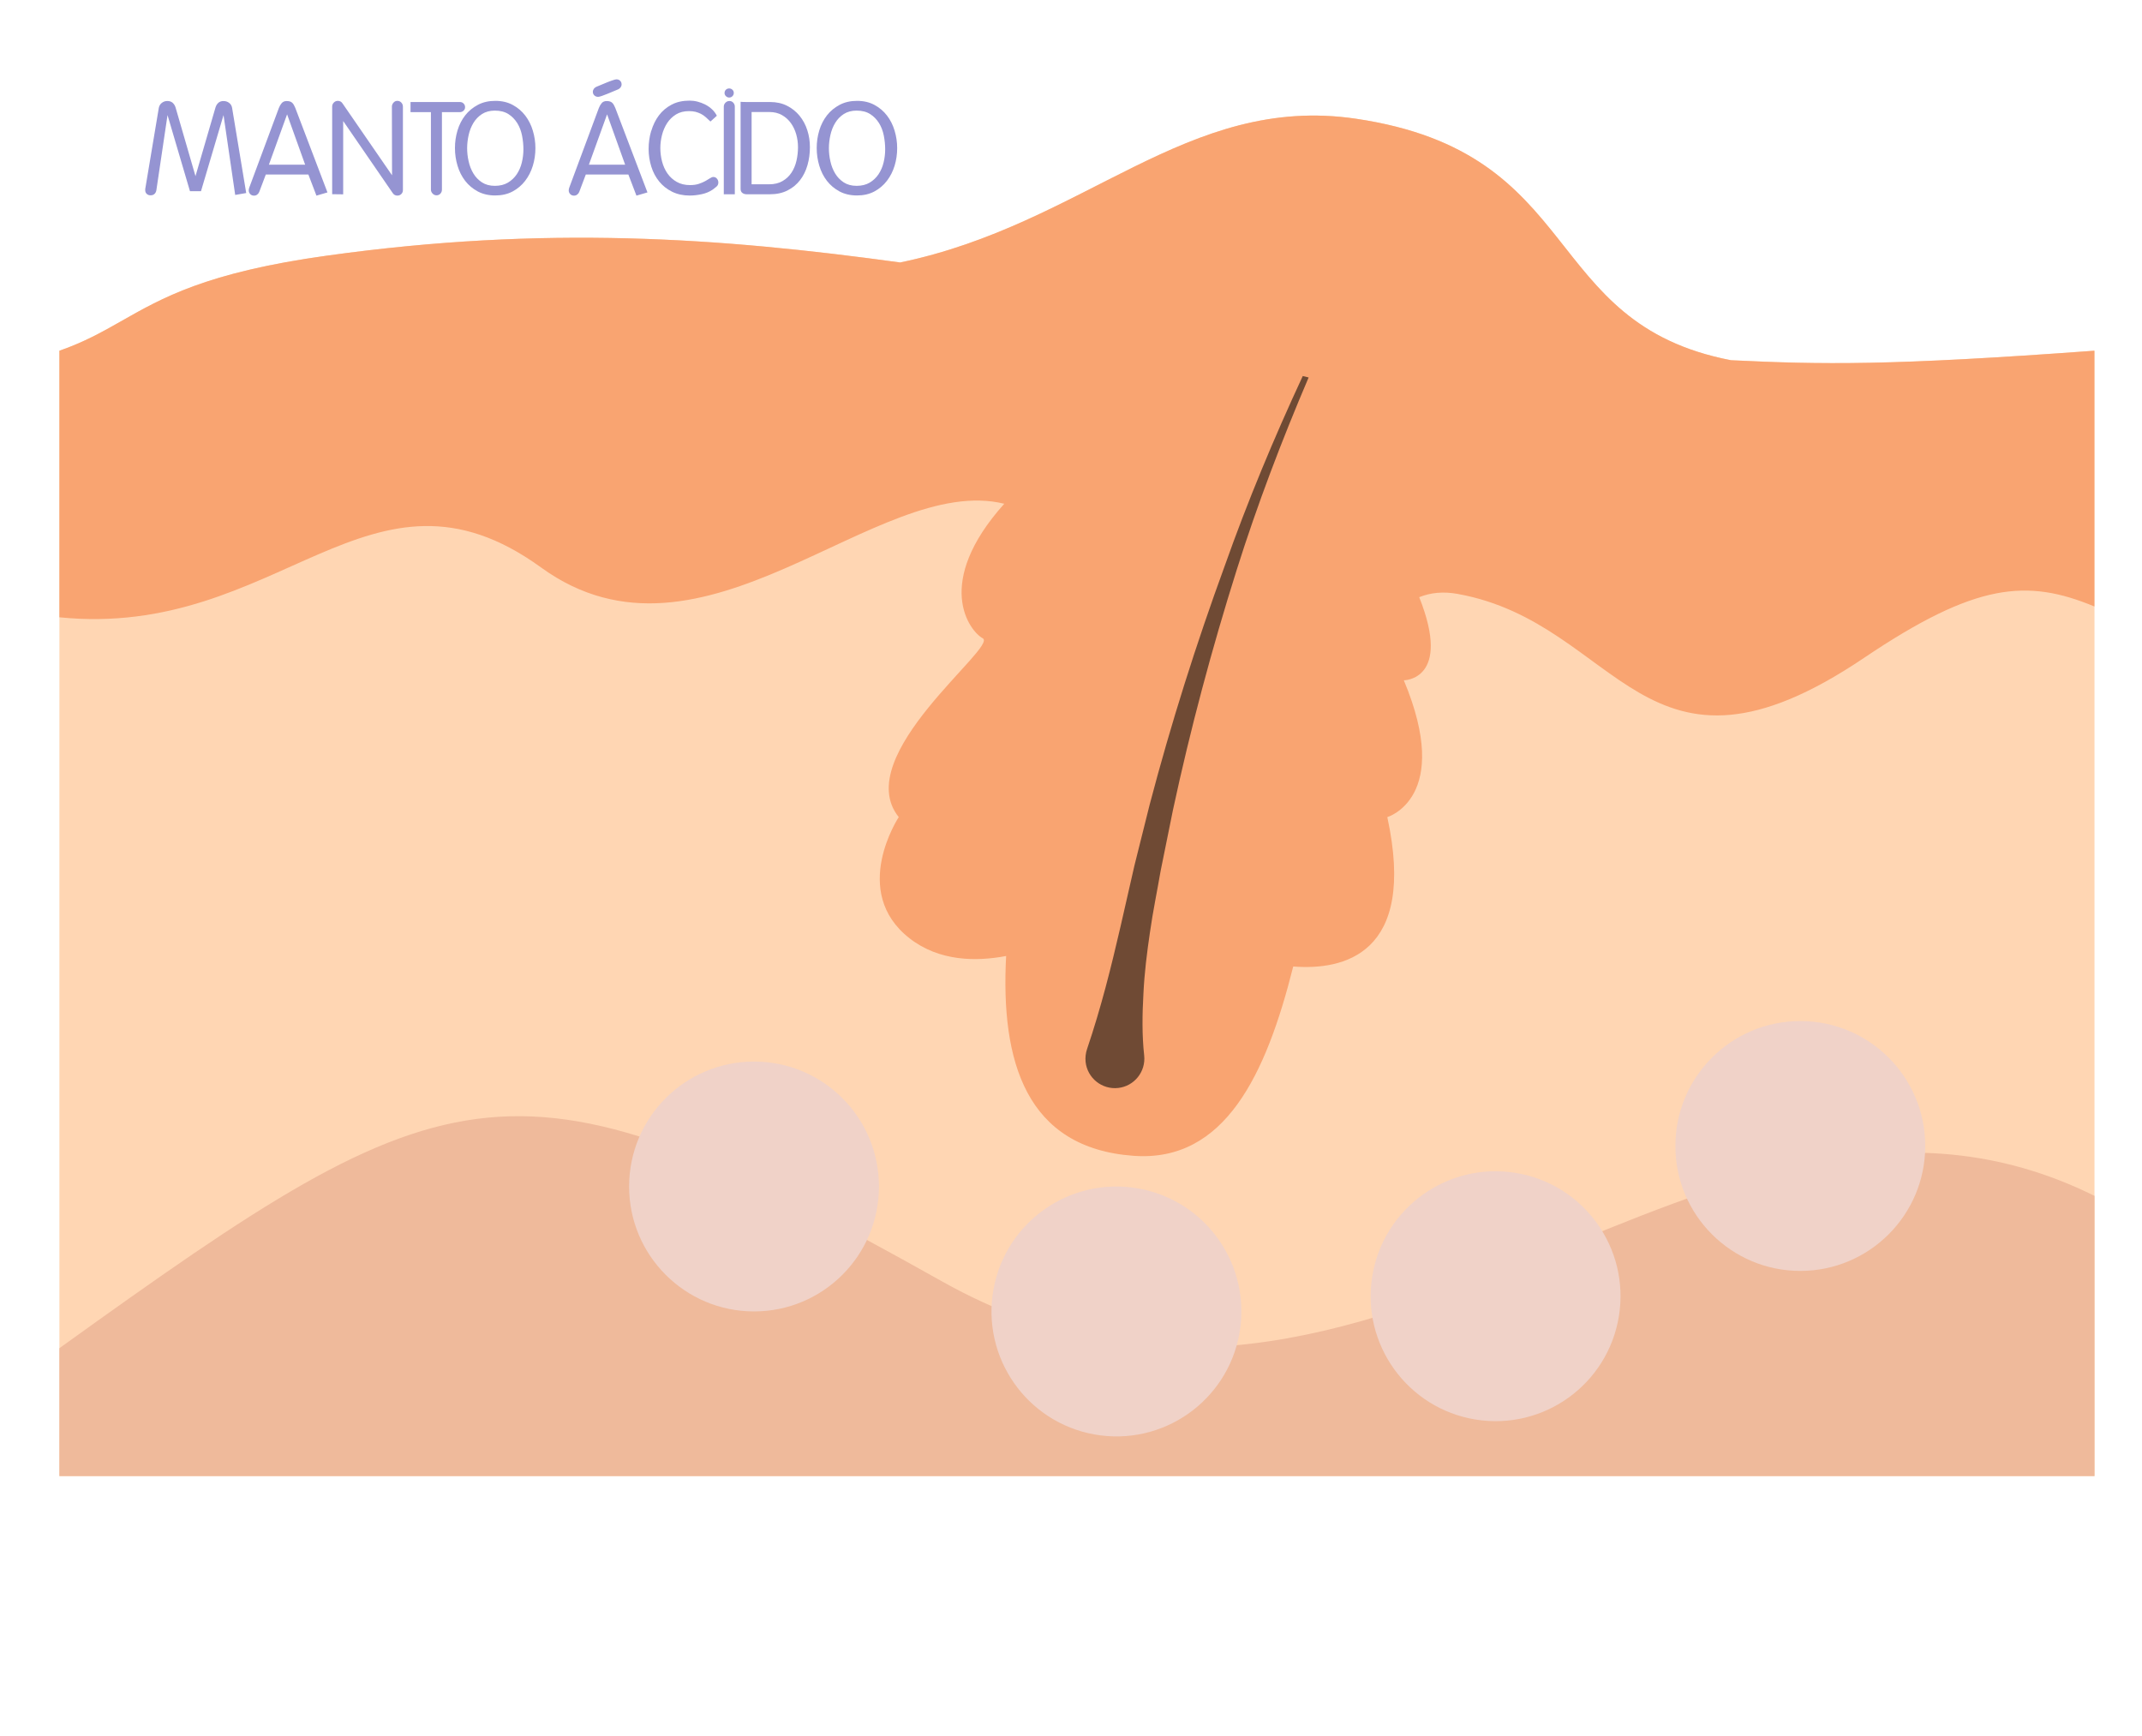 <svg xmlns="http://www.w3.org/2000/svg" viewBox="0 0 459 372"><defs><style>.d{fill:#efba9b;}.e{fill:#9594d2;}.f{fill:#fff;}.g{fill:#ffd6b3;}.h{fill:#f9a471;}.i{fill:#f0d2c8;}.j{fill:#6f4a34;}</style></defs><g id="a"></g><g id="b"><g id="c"><rect class="f" width="459" height="372"></rect><path class="g" d="M370.95,77.19c-41.24-7.94-30.96-44.45-80.39-51.75-36.29-5.36-57.99,22.58-97.67,30.8-38.88-5.35-76.09-7.95-122.72-1.48-37.97,5.26-40.61,14.52-57.44,20.39v241.14H448.82V75.14c-44.04,3.23-58.31,2.98-77.87,2.04Z"></path><path class="h" d="M370.95,77.19c-41.24-7.94-30.96-44.45-80.39-51.75-36.29-5.36-57.99,22.58-97.67,30.8-38.88-5.35-76.09-7.95-122.72-1.48-26.1,3.62-35.51,9.12-44.31,14.12-4,2.27-7.87,4.44-13.13,6.27v57.12c47.18,4.76,66.55-37.26,103.22-10.67,34.82,25.25,71.87-20.38,99.25-13.66-15.25,17.02-7.47,27.28-4.61,28.83,3.34,1.8-28.54,25.2-18,38.31,0,0-10.54,15.94,2.31,25.97,6.37,4.97,14.3,5.01,20.7,3.79-1.21,22.64,4.28,41.17,27.35,42.82,19.52,1.4,28.36-17.41,34.17-40.57,10.57,.84,26.58-2.42,20.16-32.01,0,0,14.09-4.11,3.54-29.31,0,0,10.4-.01,3.3-17.81,2.42-.98,5.15-1.26,8.24-.7,34.9,6.3,39.77,45.59,87.07,13.71,23.98-16.16,34.94-16.99,49.37-11.02v-54.8c-44.04,3.23-58.31,2.98-77.87,2.04Z"></path><path class="d" d="M448.82,256.24c-82.62-40.98-154.09,70.46-247,18.3-92.03-51.67-104.33-46.61-189.09,14.34v27.39H448.82v-60.04Z"></path><circle class="i" cx="161.58" cy="254.23" r="26.77"></circle><circle class="i" cx="239.23" cy="281" r="26.77" transform="translate(-79.49 467.03) rotate(-79.86)"></circle><circle class="i" cx="320.47" cy="277.73" r="26.77" transform="translate(-5.15 549.4) rotate(-80.75)"></circle><circle class="i" cx="385.78" cy="245.55" r="26.77"></circle><path class="j" d="M279.16,80.58c-6.17,13.27-11.81,26.81-16.7,40.62-6.14,16.78-11.54,33.85-16.09,51.16l-3.26,13.03-2.99,13.11c-2.03,8.78-4.16,17.37-7.19,26.31-.28,.84-.4,1.79-.3,2.73,.38,3.46,3.5,5.96,6.97,5.58,3.46-.38,5.96-3.5,5.58-6.97-.48-4.31-.41-8.84-.16-13.24,.21-4.44,.76-8.84,1.41-13.22,.62-4.39,1.53-8.73,2.28-13.1l2.64-13.04c3.73-17.35,8.32-34.53,13.67-51.48,4.41-13.98,9.64-27.7,15.4-41.19l-1.26-.31Z"></path><g><path class="e" d="M37,22.03c.29,.26,.5,.59,.63,1.02l4.26,14.69,4.28-14.69c.13-.42,.33-.76,.62-1.02s.65-.38,1.11-.38,.86,.13,1.21,.4c.35,.27,.56,.63,.63,1.08l3.02,18.23-2.36,.41-2.5-17.11-4.83,16.31h-2.36l-4.81-16.31-2.39,16.09c-.05,.33-.19,.6-.4,.8-.21,.2-.49,.3-.84,.3-.33,0-.6-.1-.82-.3s-.33-.47-.33-.8c0-.18,0-.32,.03-.41l2.88-17.22c.09-.46,.31-.82,.65-1.08,.34-.27,.74-.4,1.19-.4s.83,.13,1.13,.38Z"></path><path class="e" d="M62.63,22.03c.25,.26,.46,.62,.65,1.1l6.89,18.1-2.36,.69-1.73-4.53h-9.12l-1.4,3.71c-.09,.24-.24,.44-.44,.59-.2,.16-.43,.23-.69,.23-.33,0-.6-.11-.81-.33-.21-.22-.32-.48-.32-.8,0-.2,.05-.42,.14-.66l6.32-17c.15-.38,.35-.73,.6-1.03,.26-.3,.61-.45,1.07-.45,.55,0,.95,.13,1.19,.38Zm2.76,13.26l-3.87-10.79-3.9,10.79h7.77Z"></path><path class="e" d="M71.18,22.82c0-.33,.12-.61,.36-.85,.24-.24,.52-.36,.85-.36,.42,0,.75,.17,.99,.52l10.63,15.43-.03-14.72c0-.31,.11-.59,.34-.85,.23-.26,.5-.38,.81-.38,.35,0,.64,.12,.87,.37,.23,.25,.34,.54,.34,.87v17.88c0,.33-.11,.61-.34,.84s-.51,.34-.84,.34c-.42,0-.75-.17-.99-.52l-10.63-15.46v15.71l-2.36-.03V22.82Z"></path><path class="e" d="M98.56,21.86c.31,0,.57,.11,.78,.32s.32,.47,.32,.78-.11,.57-.34,.77c-.23,.2-.49,.3-.78,.3h-3.84v16.61c0,.33-.11,.61-.33,.85s-.49,.36-.82,.36-.61-.12-.85-.37c-.24-.25-.36-.53-.36-.84V24.03h-4.37v-2.17h10.6Z"></path><path class="e" d="M98.04,27.94c.37-1.22,.92-2.29,1.65-3.23,.73-.93,1.64-1.68,2.72-2.25,1.08-.57,2.32-.85,3.73-.85s2.65,.29,3.72,.87,1.97,1.34,2.69,2.28c.72,.94,1.27,2.02,1.63,3.24,.37,1.22,.55,2.47,.55,3.75s-.18,2.55-.55,3.76c-.37,1.21-.92,2.29-1.65,3.24-.73,.95-1.63,1.71-2.7,2.28-1.07,.57-2.31,.85-3.72,.85s-2.65-.29-3.73-.86c-1.08-.58-1.98-1.34-2.71-2.28-.72-.94-1.27-2.02-1.63-3.24-.37-1.22-.55-2.48-.55-3.78s.18-2.56,.55-3.78Zm2.38,6.62c.21,.96,.55,1.83,1.02,2.61,.47,.78,1.08,1.41,1.84,1.91,.76,.49,1.68,.74,2.76,.74s2.03-.23,2.8-.69c.77-.46,1.4-1.06,1.9-1.8,.49-.74,.86-1.58,1.08-2.51,.23-.93,.34-1.88,.34-2.83s-.1-1.98-.3-2.97c-.2-.99-.54-1.88-1.03-2.66s-1.12-1.43-1.89-1.92c-.78-.49-1.74-.74-2.9-.74-1.08,0-2,.25-2.76,.74-.76,.49-1.37,1.13-1.84,1.91-.47,.78-.81,1.64-1.02,2.6-.21,.95-.32,1.89-.32,2.8s.1,1.85,.32,2.81Z"></path><path class="e" d="M131.2,22.03c.25,.26,.46,.62,.65,1.1l6.89,18.1-2.36,.69-1.73-4.53h-9.12l-1.4,3.71c-.09,.24-.24,.44-.44,.59-.2,.16-.43,.23-.69,.23-.33,0-.6-.11-.81-.33-.21-.22-.32-.48-.32-.8,0-.2,.05-.42,.14-.66l6.32-17c.15-.38,.35-.73,.6-1.03,.26-.3,.61-.45,1.07-.45,.55,0,.95,.13,1.19,.38Zm2.76,13.26l-3.87-10.79-3.9,10.79h7.77Zm-1.08-17.99c.21,.2,.32,.46,.32,.77,0,.24-.07,.45-.21,.65-.14,.19-.32,.33-.54,.43-.18,.07-.48,.2-.89,.37s-.84,.35-1.29,.54c-.45,.18-.87,.34-1.26,.48-.39,.14-.67,.21-.84,.21-.31,0-.58-.1-.8-.3-.22-.2-.33-.46-.33-.77,0-.24,.07-.45,.21-.65,.14-.19,.32-.33,.54-.43,.18-.07,.48-.2,.89-.37,.41-.17,.85-.35,1.3-.54s.88-.34,1.28-.48c.39-.14,.67-.21,.84-.21,.31,0,.57,.1,.78,.3Z"></path><path class="e" d="M139.56,28.05c.37-1.25,.91-2.36,1.63-3.32,.72-.96,1.63-1.73,2.73-2.31,1.1-.58,2.39-.86,3.87-.86,.55,0,1.11,.07,1.69,.22,.58,.15,1.13,.36,1.66,.63,.53,.27,1.01,.61,1.44,1.02,.43,.4,.77,.86,1.03,1.37l-1.37,1.24c-.37-.35-.71-.66-1.03-.95-.32-.28-.66-.52-1.02-.7-.36-.18-.74-.32-1.15-.43-.41-.1-.88-.15-1.41-.15-1.08,0-2,.24-2.77,.71-.77,.48-1.4,1.09-1.9,1.85-.49,.76-.86,1.61-1.1,2.55-.24,.94-.36,1.88-.36,2.81s.12,1.93,.37,2.88c.25,.95,.63,1.8,1.15,2.55,.52,.75,1.19,1.35,1.99,1.81,.81,.46,1.76,.69,2.86,.69,.71,0,1.34-.09,1.88-.27,.54-.18,1.01-.38,1.4-.6,.39-.22,.73-.42,1-.6,.27-.18,.51-.27,.71-.27,.31,0,.57,.12,.77,.36,.2,.24,.3,.51,.3,.82,0,.37-.13,.66-.4,.89-.27,.23-.53,.44-.78,.62-.7,.48-1.49,.81-2.38,1-.89,.19-1.74,.29-2.57,.29-1.41,0-2.66-.27-3.76-.81-1.1-.54-2.02-1.27-2.77-2.18-.75-.92-1.32-1.98-1.7-3.19-.38-1.21-.58-2.47-.58-3.79s.18-2.63,.55-3.89Z"></path><path class="e" d="M155.1,22.85c0-.33,.12-.61,.36-.85,.24-.24,.52-.36,.85-.36s.6,.12,.82,.36c.22,.24,.33,.52,.33,.85v18.78h-2.36V22.85Zm.44-3.61c.18-.19,.42-.29,.71-.29,.26,0,.48,.09,.69,.27,.2,.18,.3,.41,.3,.69s-.1,.51-.29,.7-.43,.29-.7,.29c-.26,0-.48-.1-.69-.29-.2-.19-.3-.42-.3-.67,0-.27,.09-.51,.27-.7Z"></path><path class="e" d="M158.7,21.81s.21,.03,.52,.04c.31,0,.7,.01,1.15,.01h4.67c1.35,0,2.56,.27,3.61,.8,1.05,.53,1.95,1.25,2.68,2.14,.73,.9,1.29,1.93,1.66,3.09,.38,1.16,.56,2.38,.56,3.64,0,1.35-.17,2.64-.52,3.86-.35,1.22-.88,2.29-1.59,3.21-.71,.92-1.61,1.66-2.69,2.21-1.08,.55-2.35,.82-3.82,.82h-4.92c-.37,0-.68-.1-.93-.29-.26-.19-.38-.48-.38-.86V21.81Zm6.1,17.68c1.13,0,2.1-.23,2.88-.69,.79-.46,1.43-1.06,1.92-1.8,.49-.74,.85-1.59,1.07-2.55,.22-.96,.33-1.94,.33-2.92,0-.93-.13-1.85-.38-2.75-.26-.9-.64-1.7-1.14-2.4-.5-.7-1.14-1.28-1.91-1.72s-1.68-.66-2.72-.66h-3.79v15.49h3.73Z"></path><path class="e" d="M175.56,27.94c.37-1.22,.92-2.29,1.65-3.23,.73-.93,1.64-1.68,2.72-2.25,1.08-.57,2.32-.85,3.73-.85s2.65,.29,3.72,.87,1.97,1.34,2.69,2.28c.72,.94,1.27,2.02,1.63,3.24,.37,1.22,.55,2.47,.55,3.75s-.18,2.55-.55,3.76c-.37,1.21-.92,2.29-1.65,3.24-.73,.95-1.63,1.71-2.7,2.28-1.07,.57-2.31,.85-3.72,.85s-2.65-.29-3.73-.86c-1.08-.58-1.98-1.34-2.71-2.28-.72-.94-1.27-2.02-1.63-3.24-.37-1.22-.55-2.48-.55-3.78s.18-2.56,.55-3.78Zm2.38,6.62c.21,.96,.55,1.83,1.02,2.61,.47,.78,1.08,1.41,1.84,1.91,.76,.49,1.68,.74,2.76,.74s2.03-.23,2.8-.69c.77-.46,1.4-1.06,1.9-1.8,.49-.74,.86-1.58,1.08-2.51,.23-.93,.34-1.88,.34-2.83s-.1-1.98-.3-2.97c-.2-.99-.54-1.88-1.03-2.66s-1.12-1.43-1.89-1.92c-.78-.49-1.74-.74-2.9-.74-1.08,0-2,.25-2.76,.74-.76,.49-1.37,1.13-1.84,1.91-.47,.78-.81,1.64-1.02,2.6-.21,.95-.32,1.89-.32,2.8s.1,1.85,.32,2.81Z"></path></g></g></g></svg>